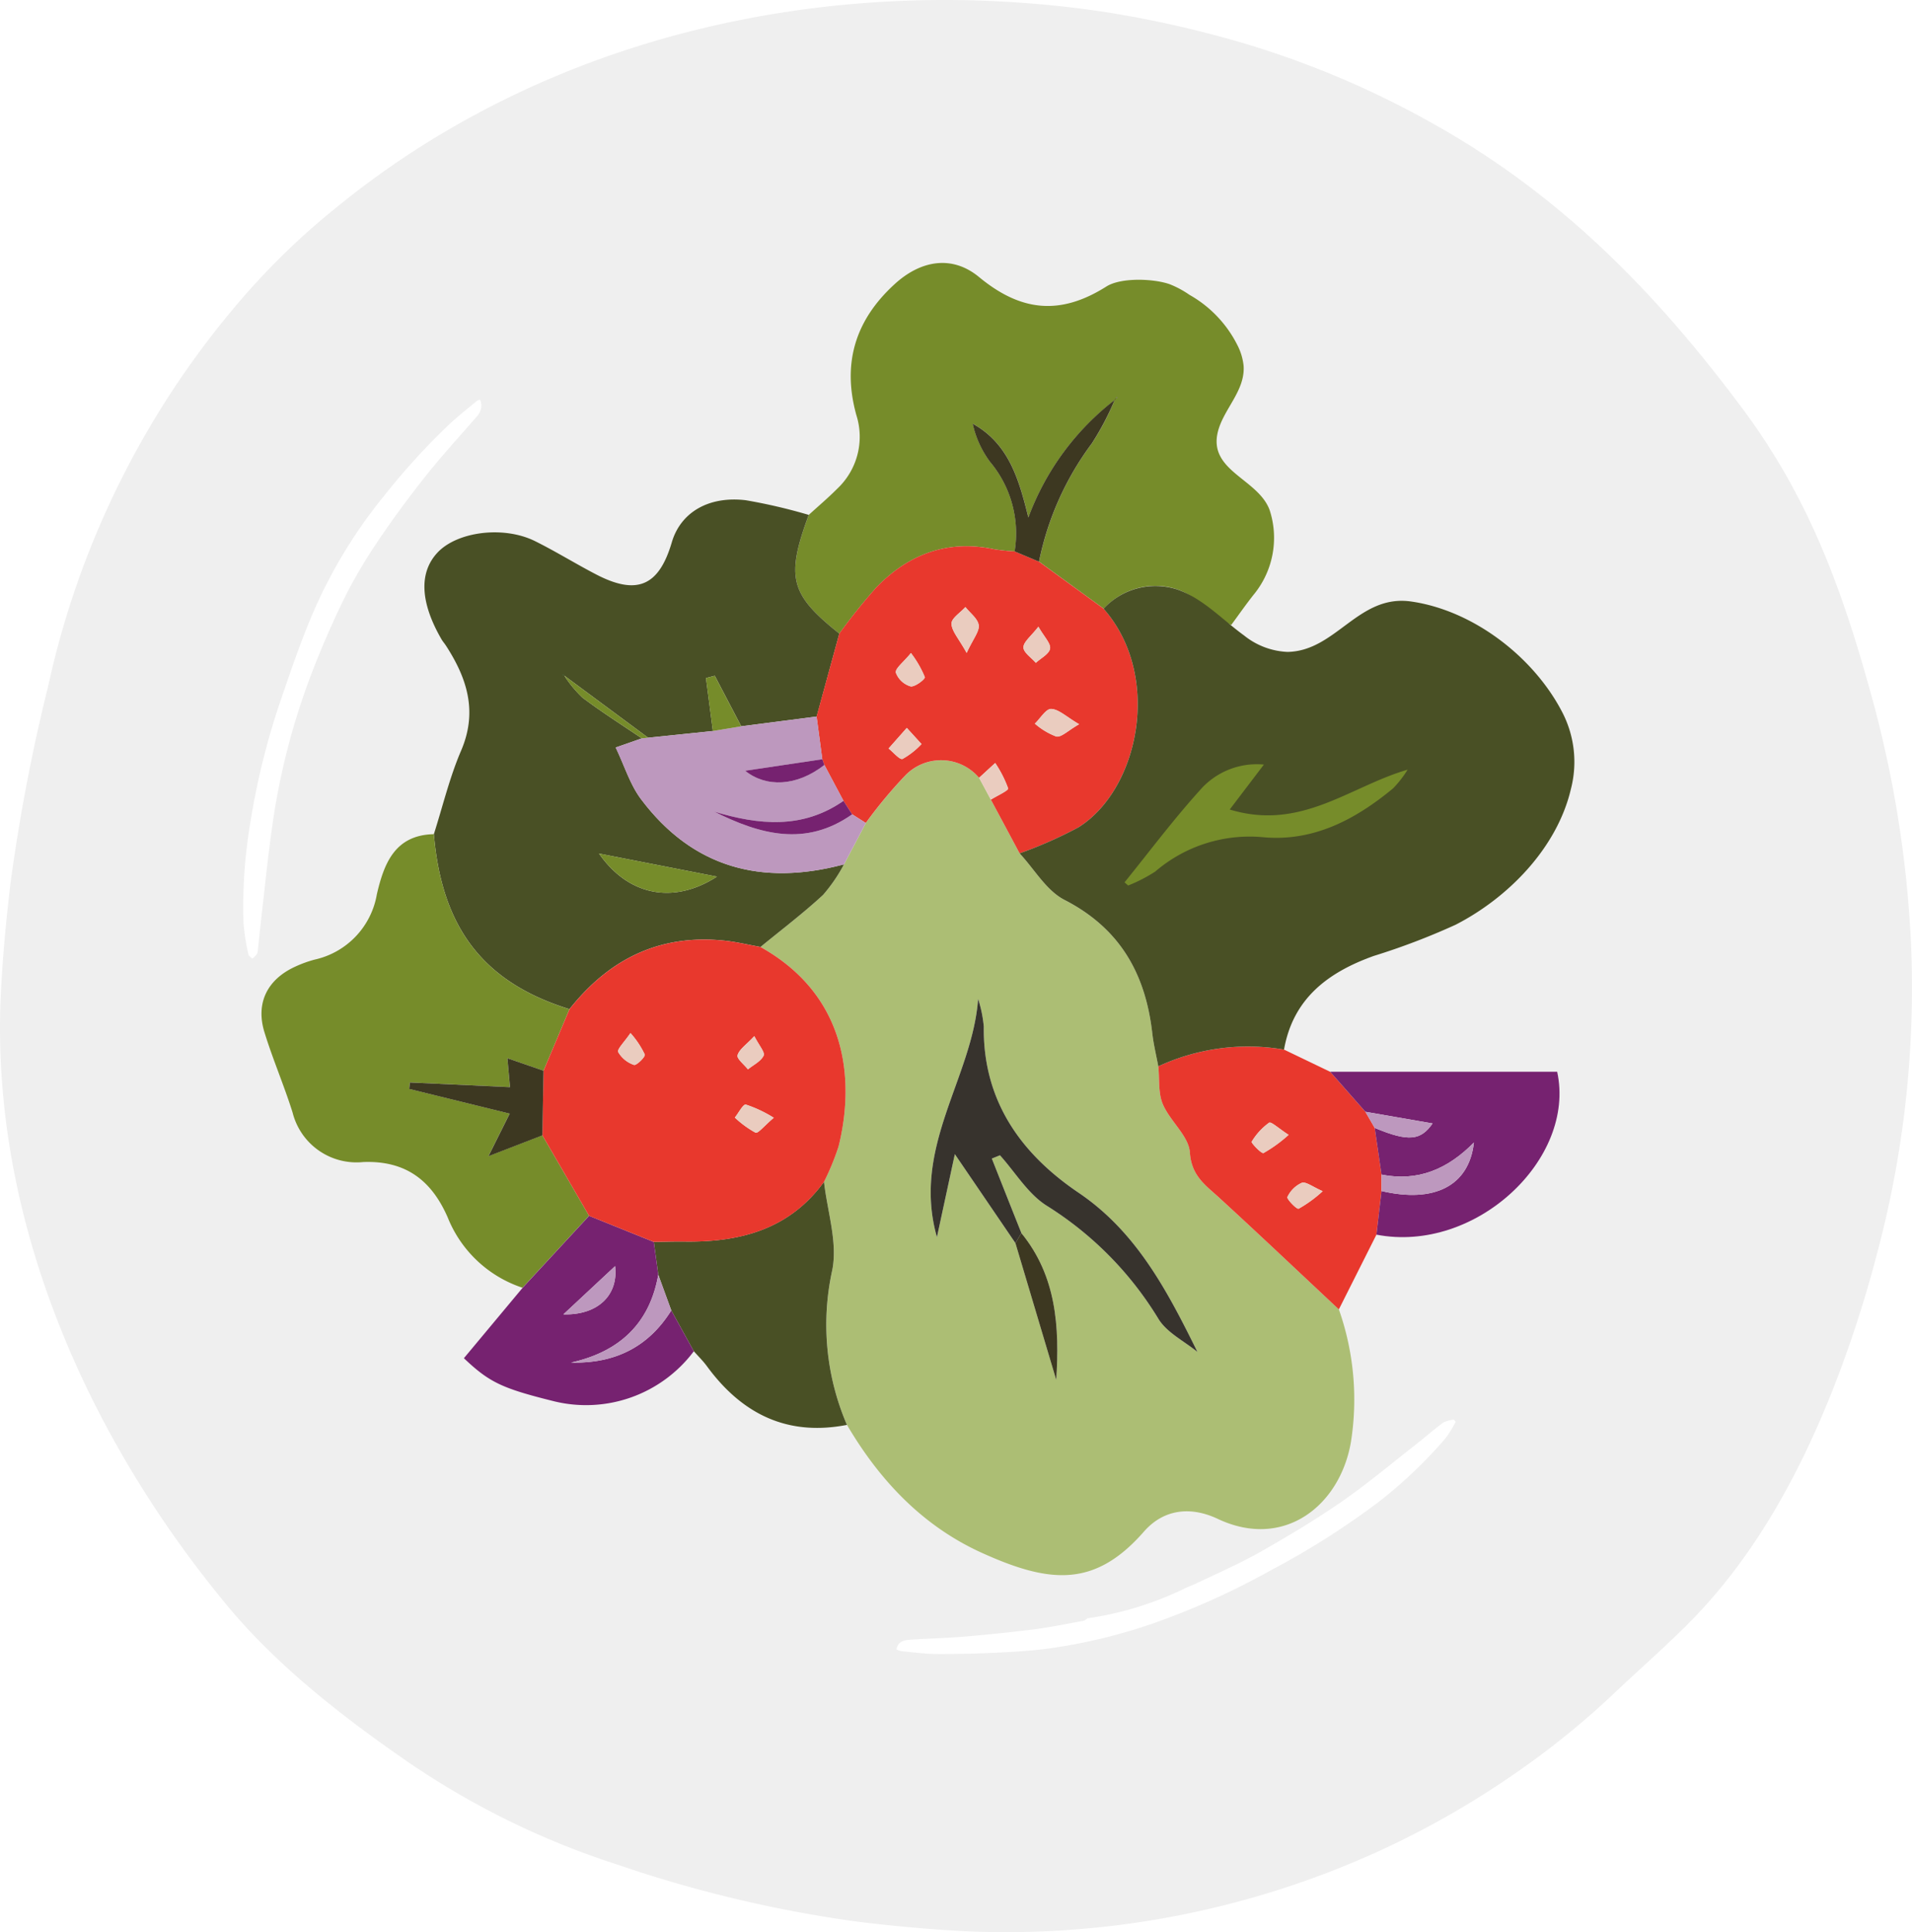 <svg id="Group_1390" data-name="Group 1390" xmlns="http://www.w3.org/2000/svg" width="213.562" height="215.817" viewBox="0 0 213.562 215.817">
  <path id="Path_7945" data-name="Path 7945" d="M526.208,478.72a126.2,126.2,0,0,0-4.574-28.073c-3.234-11.65-6.946-21.674-14.222-31.455-9.558-12.852-20.161-23.72-34.225-31.653a102.754,102.754,0,0,0-24.5-10.022,120.447,120.447,0,0,0-12.606-2.665c-23.81-3.569-49.141-.017-70.562,11.66a97.928,97.928,0,0,0-15.3,10.28,80.812,80.812,0,0,0-9.9,9.473,98.155,98.155,0,0,0-22.17,43.868,204.3,204.3,0,0,0-4.223,22.115c-.486,4.168-.892,8.353-1.082,12.541-1.12,24.907,9.656,49.236,25.366,68.145,5.568,6.7,12.862,12.373,20.011,17.308A90.321,90.321,0,0,0,381.781,581.8a142.073,142.073,0,0,0,26.651,6.342c4.09.5,8.2.887,12.318,1.092a100.48,100.48,0,0,0,46.155-9.015,98.8,98.8,0,0,0,15.048-8.594,92.173,92.173,0,0,0,11.116-8.99c2.853-2.708,5.886-5.335,8.636-8.143,7.156-7.3,12.135-16.524,15.858-25.972a133.867,133.867,0,0,0,4.9-15.144A114.822,114.822,0,0,0,526.208,478.72ZM366.087,419.969c-1.936,2.237-3.945,4.416-5.783,6.733-1.929,2.43-3.78,4.934-5.5,7.517a55.126,55.126,0,0,0-3.84,6.648c-1.438,2.993-2.748,6.064-3.885,9.185a77.791,77.791,0,0,0-3.87,15.477c-.483,3.311-.809,6.645-1.2,9.969-.16,1.4-.3,2.793-.448,4.188a.856.856,0,0,1-.113.421,4.521,4.521,0,0,1-.506.5c-.153-.173-.408-.326-.443-.518a23.806,23.806,0,0,1-.536-3.489,56.5,56.5,0,0,1,.822-11.567,82.433,82.433,0,0,1,3.106-12.632c1.155-3.381,2.292-6.783,3.682-10.072a55.386,55.386,0,0,1,8.058-13.383,76.725,76.725,0,0,1,7.377-8.088c.974-.9,2.026-1.728,3.048-2.58a1.234,1.234,0,0,1,.341-.108A1.744,1.744,0,0,1,366.087,419.969ZM474.227,534.158a51.556,51.556,0,0,1-7.382,7.046,88.529,88.529,0,0,1-12.03,7.65,84.718,84.718,0,0,1-13.541,6.089,61.744,61.744,0,0,1-11.347,2.7c-1.951.258-3.925.381-5.891.473q-3.366.158-6.74.14c-1.275-.01-2.552-.19-3.827-.308a2.656,2.656,0,0,1-.574-.19c.163-.954.909-1.05,1.613-1.1,1.944-.133,3.892-.168,5.834-.331,2.65-.225,5.3-.486,7.935-.824,1.854-.238,3.687-.624,5.528-.959.145-.025.27-.165.406-.253l-.028-.01a36.744,36.744,0,0,0,11.038-3.409c.5-.205,1-.418,1.485-.651,2.337-1.1,4.711-2.157,6.956-3.434,3.041-1.728,6.052-3.532,8.924-5.518,2.818-1.949,5.45-4.16,8.151-6.272,1.09-.849,2.124-1.768,3.234-2.59a3.526,3.526,0,0,1,1.195-.323l.188.248A12.684,12.684,0,0,1,474.227,534.158Z" transform="translate(-312.763 -373.526)" fill="#efefef"/>
  <g id="Group_1401" data-name="Group 1401" transform="translate(-487.89 -6109.111)">
    <path id="Path_7946" data-name="Path 7946" d="M403.265,414.284l-.043-.118c-1.317-3.411-6.755-4.3-5.776-8.574.6-2.595,3.066-4.614,2.9-7.429a6.463,6.463,0,0,0-.7-2.349,13.3,13.3,0,0,0-5.36-5.618,10.748,10.748,0,0,0-2.212-1.185c-1.793-.626-5.428-.769-7.061.263-5.21,3.294-9.6,2.76-14.225-1.062-3-2.477-6.492-1.876-9.4.774-4.426,4.03-5.9,8.864-4.3,14.645a7.964,7.964,0,0,1-2.144,8.236c-1.012,1.017-2.114,1.946-3.173,2.915-2.575,6.993-2.089,8.872,3.417,13.26a65.6,65.6,0,0,1,4.15-5.177c3.594-3.7,7.938-5.345,13.135-4.251a21.756,21.756,0,0,0,2.3.243,12.423,12.423,0,0,0-2.743-10,11.127,11.127,0,0,1-1.941-4.266c4.013,2.227,5.152,6.154,6.219,10.477a29.49,29.49,0,0,1,9.623-13.1,28.887,28.887,0,0,1-2.535,4.829,33.028,33.028,0,0,0-5.9,13.205q3.607,2.626,7.214,5.247c3.294-3.514,8.646-3.224,11.176-.125l.6.807q1.24.571,2.475,1.14c.857-1.157,1.678-2.347,2.58-3.472A9.988,9.988,0,0,0,403.265,414.284Zm-17.2-12.491a.5.5,0,0,1,.058-.123c.027-.03.105-.017.158-.025Z" transform="translate(226.452 5751.839)" fill="#768c2a"/>
    <path id="Path_7947" data-name="Path 7947" d="M413.316,470.15a30.344,30.344,0,0,1,1.343,14.826c-1.225,7.1-7.482,12.063-14.883,8.564-2.9-1.37-5.956-1.18-8.246,1.438-5.488,6.269-10.515,5.784-18.057,2.377-6.625-2.993-11.442-8.088-15.1-14.307a28.3,28.3,0,0,1-1.643-17.273c.626-3.106-.553-6.578-.919-9.884a28.431,28.431,0,0,0,1.62-3.943c1.771-7.106,1.18-16.744-8.714-22.28,2.339-1.921,4.762-3.755,6.981-5.806a17.992,17.992,0,0,0,2.344-3.421q1.221-2.307,2.44-4.614a51.29,51.29,0,0,1,4.353-5.245,5.56,5.56,0,0,1,8.3.2l1.312,2.44,3.211,6c1.651,1.773,2.988,4.16,5.014,5.2,6.209,3.189,9.057,8.271,9.806,14.906.14,1.237.443,2.455.671,3.682.145,1.423-.025,2.981.511,4.238.811,1.906,2.9,3.549,3.023,5.4.173,2.6,1.708,3.609,3.241,5.012C404.424,461.777,408.855,465.977,413.316,470.15Zm-35.47-8.526-3.294-8.323.909-.366c1.718,1.909,3.129,4.308,5.217,5.628a38.4,38.4,0,0,1,12.486,12.647c.944,1.543,2.875,2.48,4.356,3.692-3.4-6.878-6.823-13.418-13.278-17.784s-10.7-10.285-10.588-18.565a14.419,14.419,0,0,0-.634-3.086c-.636,8.839-7.452,16.544-4.6,26.61l2-9.268c2.44,3.579,4.6,6.755,6.768,9.934q2.281,7.642,4.559,15.287C382.127,472.126,381.773,466.425,377.846,461.624Z" transform="translate(224.121 5785.208)" fill="#acbe74"/>
    <path id="Path_7948" data-name="Path 7948" d="M380.59,437.936a17.989,17.989,0,0,1-2.344,3.421c-2.219,2.051-4.641,3.885-6.981,5.806-1.323-.235-2.635-.554-3.968-.7-7.244-.779-12.93,2.029-17.37,7.647-9.563-2.968-14.255-9.022-15.146-19.547.994-3.116,1.756-6.332,3.041-9.323,1.874-4.363.671-8.083-1.691-11.73-.158-.243-.356-.463-.5-.714-2.377-4.108-2.532-7.432-.456-9.666,2.192-2.36,7.382-3.036,10.9-1.295,2.329,1.155,4.546,2.537,6.856,3.735,4.541,2.35,6.991,1.282,8.426-3.6.972-3.306,4.065-5.2,8.268-4.7a61.886,61.886,0,0,1,7.026,1.638c-2.575,6.993-2.089,8.872,3.417,13.26q-1.266,4.629-2.53,9.26l-8.424,1.09-2.956-5.643-.984.256.771,5.914-7.231.749q-4.711-3.49-9.425-6.978l-.218-.1.238.083a13.573,13.573,0,0,0,2.066,2.512c2.142,1.613,4.413,3.051,6.633,4.556l-2.918,1.02c.987,2.059,1.605,4.14,2.828,5.768C363.718,438.372,371.468,440.376,380.59,437.936ZM366.4,439.309c-4.566-.894-8.649-1.691-13.17-2.575C356.5,441.44,361.544,442.445,366.4,439.309Z" transform="translate(201.57 5767.712)" fill="#495025"/>
    <path id="Path_7949" data-name="Path 7949" d="M345.711,412.113c.892,10.525,5.583,16.579,15.146,19.547q-1.447,3.438-2.9,6.873l-4.038-1.4.293,3.226c-3.887-.18-7.534-.348-11.181-.519l-.08.721,11.226,2.758-2.372,4.754,6.024-2.329,5.215,8.987-7.432,8.04a13.584,13.584,0,0,1-8.358-7.865c-1.776-4.063-4.626-6.359-9.438-6.174a7.36,7.36,0,0,1-7.882-5.523c-.949-3.031-2.219-5.959-3.151-8.995-.994-3.249.328-5.881,3.444-7.306a13.16,13.16,0,0,1,2.172-.787,9.025,9.025,0,0,0,6.946-7.3C340.135,415.429,341.335,412.2,345.711,412.113Z" transform="translate(190.639 5790.167)" fill="#768c2a"/>
    <path id="Path_7950" data-name="Path 7950" d="M366.453,423.805a23.818,23.818,0,0,1,14.042-1.871l5.152,2.477,3.935,4.468,1.042,1.8.759,5.212v1.839l-.566,4.872q-2.1,4.174-4.2,8.348c-4.461-4.173-8.892-8.373-13.393-12.5-1.533-1.4-3.068-2.415-3.241-5.012-.123-1.848-2.212-3.492-3.023-5.4C366.428,426.786,366.6,425.228,366.453,423.805Zm14.553,7.649c-1.107-.714-1.951-1.505-2.174-1.358a7.1,7.1,0,0,0-1.954,2.134c-.07.11,1.087,1.358,1.33,1.255A15.547,15.547,0,0,0,381.006,431.455Zm3.807,6.292c-1.132-.486-1.856-1.087-2.334-.932a3.223,3.223,0,0,0-1.608,1.591c-.1.2,1.029,1.39,1.26,1.3A14.289,14.289,0,0,0,384.813,437.747Z" transform="translate(250.816 5804.406)" fill="#e8382d"/>
    <path id="Path_7951" data-name="Path 7951" d="M362.968,427.611c.366,3.306,1.545,6.778.919,9.884a28.3,28.3,0,0,0,1.643,17.273c-6.668,1.3-11.735-1.225-15.637-6.55-.438-.6-.974-1.12-1.468-1.678l-2.515-4.559L344.457,438l-.5-3.667c1.157-.015,2.314-.055,3.474-.04C353.6,434.374,359.115,432.926,362.968,427.611Z" transform="translate(216.96 5813.487)" fill="#495025"/>
    <path id="Path_7952" data-name="Path 7952" d="M379.286,440.9q.286-2.435.566-4.872c5.884,1.378,9.784-.564,10.32-5.42-2.951,3-6.284,4.388-10.32,3.582q-.38-2.608-.759-5.212c3.822,1.6,5.152,1.383,6.465-.5-2.3-.4-4.9-.852-7.507-1.305l-3.935-4.468h25.356C401.6,432.467,390.339,443.032,379.286,440.9Z" transform="translate(262.347 5806.109)" fill="#762270"/>
    <path id="Path_7953" data-name="Path 7953" d="M358.653,439.7l2.515,4.559a15.045,15.045,0,0,1-15.557,5.6c-5.859-1.453-7.261-2.109-10.124-4.824l6.555-7.86q3.712-4.02,7.429-8.04l7.226,2.916.5,3.667c-.964,5.443-4.323,8.6-9.748,9.806C352.393,445.646,356.118,443.758,358.653,439.7Zm-6.279-4.947-5.773,5.385C350.492,440.239,352.759,437.952,352.373,434.748Z" transform="translate(204.218 5815.773)" fill="#762270"/>
    <path id="Path_7954" data-name="Path 7954" d="M367.627,387.791c-.306-.105-.611-.21-.917-.313Z" transform="translate(251.202 5753.097)" fill="#e2dcd3"/>
    <path id="Path_7955" data-name="Path 7955" d="M351.428,450.58l-7.226-2.915-5.215-8.987q.064-3.607.128-7.216,1.447-3.434,2.9-6.873c4.441-5.618,10.127-8.426,17.37-7.647,1.333.143,2.645.461,3.968.7,9.894,5.536,10.485,15.174,8.714,22.28a28.435,28.435,0,0,1-1.621,3.943c-3.852,5.315-9.365,6.763-15.54,6.68C353.743,450.525,352.585,450.565,351.428,450.58Zm13.4-13.866a14.272,14.272,0,0,0-3.121-1.473c-.308-.055-.812.937-1.225,1.45a11.125,11.125,0,0,0,2.309,1.688C363.075,438.494,363.772,437.61,364.831,436.713Zm-2.172-9.115c-.9.964-1.683,1.465-1.873,2.134-.108.383.744,1.042,1.162,1.575.614-.5,1.445-.892,1.753-1.535C363.874,429.41,363.186,428.633,362.659,427.6Zm-13.834-.346c-.7,1.032-1.518,1.806-1.368,2.127a3.225,3.225,0,0,0,1.766,1.433c.255.09,1.282-.887,1.2-1.167A10.043,10.043,0,0,0,348.826,427.253Z" transform="translate(209.486 5797.239)" fill="#e8382d"/>
    <path id="Path_7956" data-name="Path 7956" d="M353.746,409.035a65.616,65.616,0,0,1,4.15-5.177c3.594-3.7,7.938-5.345,13.132-4.251a21.885,21.885,0,0,0,2.3.243q1.364.571,2.723,1.147,3.607,2.626,7.214,5.248c6.61,7.519,3.95,20.2-2.815,24.429a48.059,48.059,0,0,1-6.562,2.9q-1.6-3-3.211-6c.679-.428,1.989-1.019,1.926-1.257a12.94,12.94,0,0,0-1.443-2.835l-1.8,1.653a5.56,5.56,0,0,0-8.3-.2,51.305,51.305,0,0,0-4.353,5.245l-1.528-.972-.969-1.508-2.134-4.01-.228-.634-.636-4.769Zm26.788,10.117c-1.433-.839-2.257-1.666-3.118-1.708-.581-.028-1.215,1.057-1.823,1.643a7.834,7.834,0,0,0,2.392,1.44C378.553,420.635,379.284,419.866,380.534,419.152Zm-12.561-7.965c.741-1.6,1.44-2.4,1.348-3.1-.1-.726-.959-1.35-1.485-2.021-.556.619-1.563,1.24-1.555,1.851C366.292,408.742,367.076,409.561,367.973,411.187Zm8.013-2.928c-.824,1.072-1.663,1.686-1.668,2.307,0,.574.887,1.155,1.383,1.731.566-.523,1.488-.984,1.59-1.586C377.391,410.132,376.642,409.408,375.986,408.259ZM361.751,411.2c-.852,1.047-1.773,1.713-1.686,2.192a2.511,2.511,0,0,0,1.636,1.53c.448.113,1.658-.8,1.6-1.032A11.769,11.769,0,0,0,361.751,411.2Zm-.463,8.361-2.036,2.3c.534.418,1.242,1.287,1.565,1.162a8.66,8.66,0,0,0,2.114-1.661Z" transform="translate(227.888 5770.847)" fill="#e8382d"/>
    <path id="Path_7957" data-name="Path 7957" d="M368.669,417.789l1.528.972q-1.221,2.307-2.44,4.614c-9.122,2.44-16.872.436-22.676-7.284-1.222-1.628-1.841-3.71-2.828-5.768,1.323-.461,2.119-.742,2.918-1.02.236-.025.471-.048.706-.07l7.231-.749,3.169-.526,8.423-1.09.639,4.767c-3.023.453-6.046.9-8.624,1.287,2.317,1.866,5.738,1.786,8.849-.651q1.067,2.006,2.134,4.008c-4.571,3.186-9.453,2.71-14.435,1.207C358.365,420.038,363.469,421.456,368.669,417.789Z" transform="translate(214.402 5782.274)" fill="#bd98be"/>
    <path id="Path_7958" data-name="Path 7958" d="M365.764,446.734c-2.164-3.179-4.328-6.355-6.768-9.934l-2,9.268c-2.853-10.067,3.962-17.771,4.6-26.611a14.414,14.414,0,0,1,.634,3.086c-.108,8.281,4.133,14.2,10.588,18.565s9.881,10.906,13.278,17.784c-1.48-1.212-3.412-2.149-4.356-3.692a38.4,38.4,0,0,0-12.486-12.646c-2.089-1.32-3.5-3.72-5.217-5.628l-.909.366q1.646,4.163,3.3,8.323Z" transform="translate(235.545 5801.218)" fill="#37332d"/>
    <path id="Path_7959" data-name="Path 7959" d="M360.081,431.02l.661-1.12c3.925,4.8,4.278,10.5,3.9,16.406Q362.363,438.661,360.081,431.02Z" transform="translate(241.227 5816.932)" fill="#3d3821"/>
    <path id="Path_7960" data-name="Path 7960" d="M358.462,410.593l1.8-1.653a12.943,12.943,0,0,1,1.443,2.835c.063.238-1.247.829-1.926,1.257Q359.121,411.812,358.462,410.593Z" transform="translate(238.791 5785.392)" fill="#eaccbf"/>
    <path id="Path_7961" data-name="Path 7961" d="M420.871,415.139c-3.186-6.159-9.931-11.362-16.875-12.354-5.894-.842-8.373,5.541-13.809,5.631a8.3,8.3,0,0,1-4.857-1.843c-2.417-1.751-4.6-4.153-7.492-5.142a7.9,7.9,0,0,0-8.193,2.157c6.61,7.517,3.95,20.2-2.815,24.426a48.054,48.054,0,0,1-6.562,2.9c1.651,1.773,2.988,4.16,5.014,5.2,6.209,3.189,9.057,8.271,9.806,14.906.14,1.237.443,2.455.671,3.682a23.819,23.819,0,0,1,14.042-1.871c1.009-5.721,4.929-8.631,10.017-10.457a76.654,76.654,0,0,0,9.147-3.487c5.864-3.006,11.322-8.561,12.87-15.124A12.047,12.047,0,0,0,420.871,415.139Z" transform="translate(241.509 5773.507)" fill="#495025"/>
    <path id="Path_7962" data-name="Path 7962" d="M354.683,415.553c-4.857,3.136-9.9,2.132-13.17-2.575C346.034,413.862,350.117,414.659,354.683,415.553Z" transform="translate(213.287 5791.468)" fill="#768c2a"/>
    <path id="Path_7963" data-name="Path 7963" d="M349.363,412.016c-.235.023-.471.045-.706.07-2.219-1.505-4.491-2.943-6.633-4.556a13.574,13.574,0,0,1-2.066-2.512l-.02.02Q344.65,408.528,349.363,412.016Z" transform="translate(210.917 5779.49)" fill="#768c2a"/>
    <path id="Path_7964" data-name="Path 7964" d="M350.22,410.693l-3.169.526q-.387-2.957-.771-5.914l.984-.255Z" transform="translate(220.46 5779.539)" fill="#768c2a"/>
    <path id="Path_7965" data-name="Path 7965" d="M340.089,405.068l-.238-.083.218.1Z" transform="translate(210.786 5779.441)" fill="#4aa392"/>
    <path id="Path_7966" data-name="Path 7966" d="M365.582,410.87q-1.36-.575-2.723-1.147a12.423,12.423,0,0,0-2.743-10,11.129,11.129,0,0,1-1.941-4.266c4.013,2.227,5.152,6.154,6.219,10.477a29.541,29.541,0,0,1,9.716-13.185l-.035-.04a30.624,30.624,0,0,1-2.592,4.952A33.029,33.029,0,0,0,365.582,410.87Z" transform="translate(238.359 5760.975)" fill="#3d3821"/>
    <path id="Path_7967" data-name="Path 7967" d="M364.558,392.875a.97.97,0,0,1,.105-.218c.027-.03.105-.018.158-.025l-.3.2Z" transform="translate(247.912 5760.853)" fill="#3d3821"/>
    <path id="Path_7968" data-name="Path 7968" d="M369.075,402.814l-.6-.807Z" transform="translate(253.857 5774.959)" fill="#007155"/>
    <path id="Path_7969" data-name="Path 7969" d="M348.053,423.5q-.064,3.611-.128,7.216l-6.024,2.329,2.372-4.754-11.226-2.758.08-.721c3.647.17,7.294.338,11.181.518l-.293-3.226Z" transform="translate(200.548 5805.201)" fill="#3d3821"/>
    <path id="Path_7970" data-name="Path 7970" d="M376.406,429.444c4.035.807,7.369-.584,10.32-3.582-.536,4.857-4.436,6.8-10.32,5.42Z" transform="translate(265.792 5810.855)" fill="#bd98be"/>
    <path id="Path_7971" data-name="Path 7971" d="M375.687,424.492c2.6.453,5.2.907,7.507,1.3-1.312,1.879-2.642,2.1-6.465.5C376.383,425.692,376.035,425.093,375.687,424.492Z" transform="translate(264.71 5808.794)" fill="#bd98be"/>
    <path id="Path_7972" data-name="Path 7972" d="M374.745,426.346a15.547,15.547,0,0,1-2.8,2.031c-.243.1-1.4-1.145-1.33-1.255a7.1,7.1,0,0,1,1.954-2.134C372.794,424.841,373.638,425.632,374.745,426.346Z" transform="translate(257.077 5809.515)" fill="#eaccbf"/>
    <path id="Path_7973" data-name="Path 7973" d="M376.155,428.607a14.282,14.282,0,0,1-2.683,1.956c-.23.093-1.357-1.1-1.26-1.3a3.224,3.224,0,0,1,1.608-1.591C374.3,427.52,375.023,428.121,376.155,428.607Z" transform="translate(259.474 5813.546)" fill="#eaccbf"/>
    <path id="Path_7974" data-name="Path 7974" d="M351.464,435.741c-2.535,4.063-6.259,5.951-11.2,5.824,5.425-1.21,8.784-4.363,9.749-9.806Q350.737,433.749,351.464,435.741Z" transform="translate(211.406 5819.728)" fill="#bd98be"/>
    <path id="Path_7975" data-name="Path 7975" d="M345.7,431.373c.386,3.2-1.881,5.491-5.773,5.385Z" transform="translate(210.895 5819.148)" fill="#bd98be"/>
    <path id="Path_7976" data-name="Path 7976" d="M351.916,425.644c-1.06.9-1.756,1.781-2.036,1.666a11.122,11.122,0,0,1-2.309-1.688c.413-.513.917-1.505,1.225-1.45A14.263,14.263,0,0,1,351.916,425.644Z" transform="translate(222.401 5808.308)" fill="#eaccbf"/>
    <path id="Path_7977" data-name="Path 7977" d="M349.569,421.119c.526,1.035,1.215,1.811,1.042,2.174-.308.644-1.14,1.037-1.753,1.535-.418-.534-1.27-1.192-1.162-1.576C347.886,422.584,348.668,422.083,349.569,421.119Z" transform="translate(222.576 5803.719)" fill="#eaccbf"/>
    <path id="Path_7978" data-name="Path 7978" d="M343.747,420.981a10.045,10.045,0,0,1,1.6,2.392c.078.28-.949,1.257-1.2,1.167a3.225,3.225,0,0,1-1.766-1.433C342.23,422.787,343.051,422.013,343.747,420.981Z" transform="translate(214.564 5803.511)" fill="#eaccbf"/>
    <path id="Path_7979" data-name="Path 7979" d="M362.054,412.135c-5.2,3.667-10.3,2.249-15.4-.3,4.982,1.5,9.864,1.979,14.435-1.207Q361.57,411.384,362.054,412.135Z" transform="translate(221.017 5787.928)" fill="#762270"/>
    <path id="Path_7980" data-name="Path 7980" d="M356.877,409.407c-3.111,2.437-6.532,2.517-8.849.651,2.577-.383,5.6-.834,8.624-1.287Z" transform="translate(223.091 5785.138)" fill="#762270"/>
    <path id="Path_7981" data-name="Path 7981" d="M365.89,408.237c-1.25.714-1.981,1.483-2.55,1.375a7.835,7.835,0,0,1-2.392-1.44c.609-.586,1.242-1.671,1.823-1.643C363.633,406.571,364.457,407.4,365.89,408.237Z" transform="translate(242.532 5781.762)" fill="#eaccbf"/>
    <path id="Path_7982" data-name="Path 7982" d="M358.923,407.109c-.9-1.626-1.681-2.445-1.693-3.274-.008-.611,1-1.232,1.555-1.851.526.671,1.39,1.295,1.485,2.021C360.364,404.7,359.665,405.511,358.923,407.109Z" transform="translate(236.937 5774.925)" fill="#eaccbf"/>
    <path id="Path_7983" data-name="Path 7983" d="M362.107,402.861c.656,1.15,1.405,1.874,1.3,2.452-.1.6-1.024,1.062-1.59,1.585-.5-.576-1.388-1.157-1.383-1.731C360.444,404.547,361.283,403.933,362.107,402.861Z" transform="translate(241.766 5776.245)" fill="#eaccbf"/>
    <path id="Path_7984" data-name="Path 7984" d="M356.438,404.037a11.771,11.771,0,0,1,1.553,2.69c.055.228-1.155,1.145-1.6,1.032a2.511,2.511,0,0,1-1.636-1.53C354.665,405.75,355.587,405.084,356.438,404.037Z" transform="translate(233.2 5778.014)" fill="#eaccbf"/>
    <path id="Path_7985" data-name="Path 7985" d="M356.46,407.375l1.643,1.806a8.661,8.661,0,0,1-2.114,1.661c-.323.125-1.032-.744-1.565-1.162Z" transform="translate(232.715 5783.037)" fill="#eaccbf"/>
    <path id="Path_7986" data-name="Path 7986" d="M364.947,422.18c2.78-3.434,5.43-6.983,8.388-10.254a8.4,8.4,0,0,1,7.176-2.9l-3.815,5.02c7.973,2.425,13.4-2.572,19.868-4.451a11.936,11.936,0,0,1-1.623,2.089c-4.2,3.482-8.914,5.974-14.51,5.455a16.178,16.178,0,0,0-12.05,3.832,17.147,17.147,0,0,1-3.033,1.563C365.215,422.415,365.082,422.3,364.947,422.18Z" transform="translate(248.549 5785.48)" fill="#768c2a"/>
  </g>
</svg>
